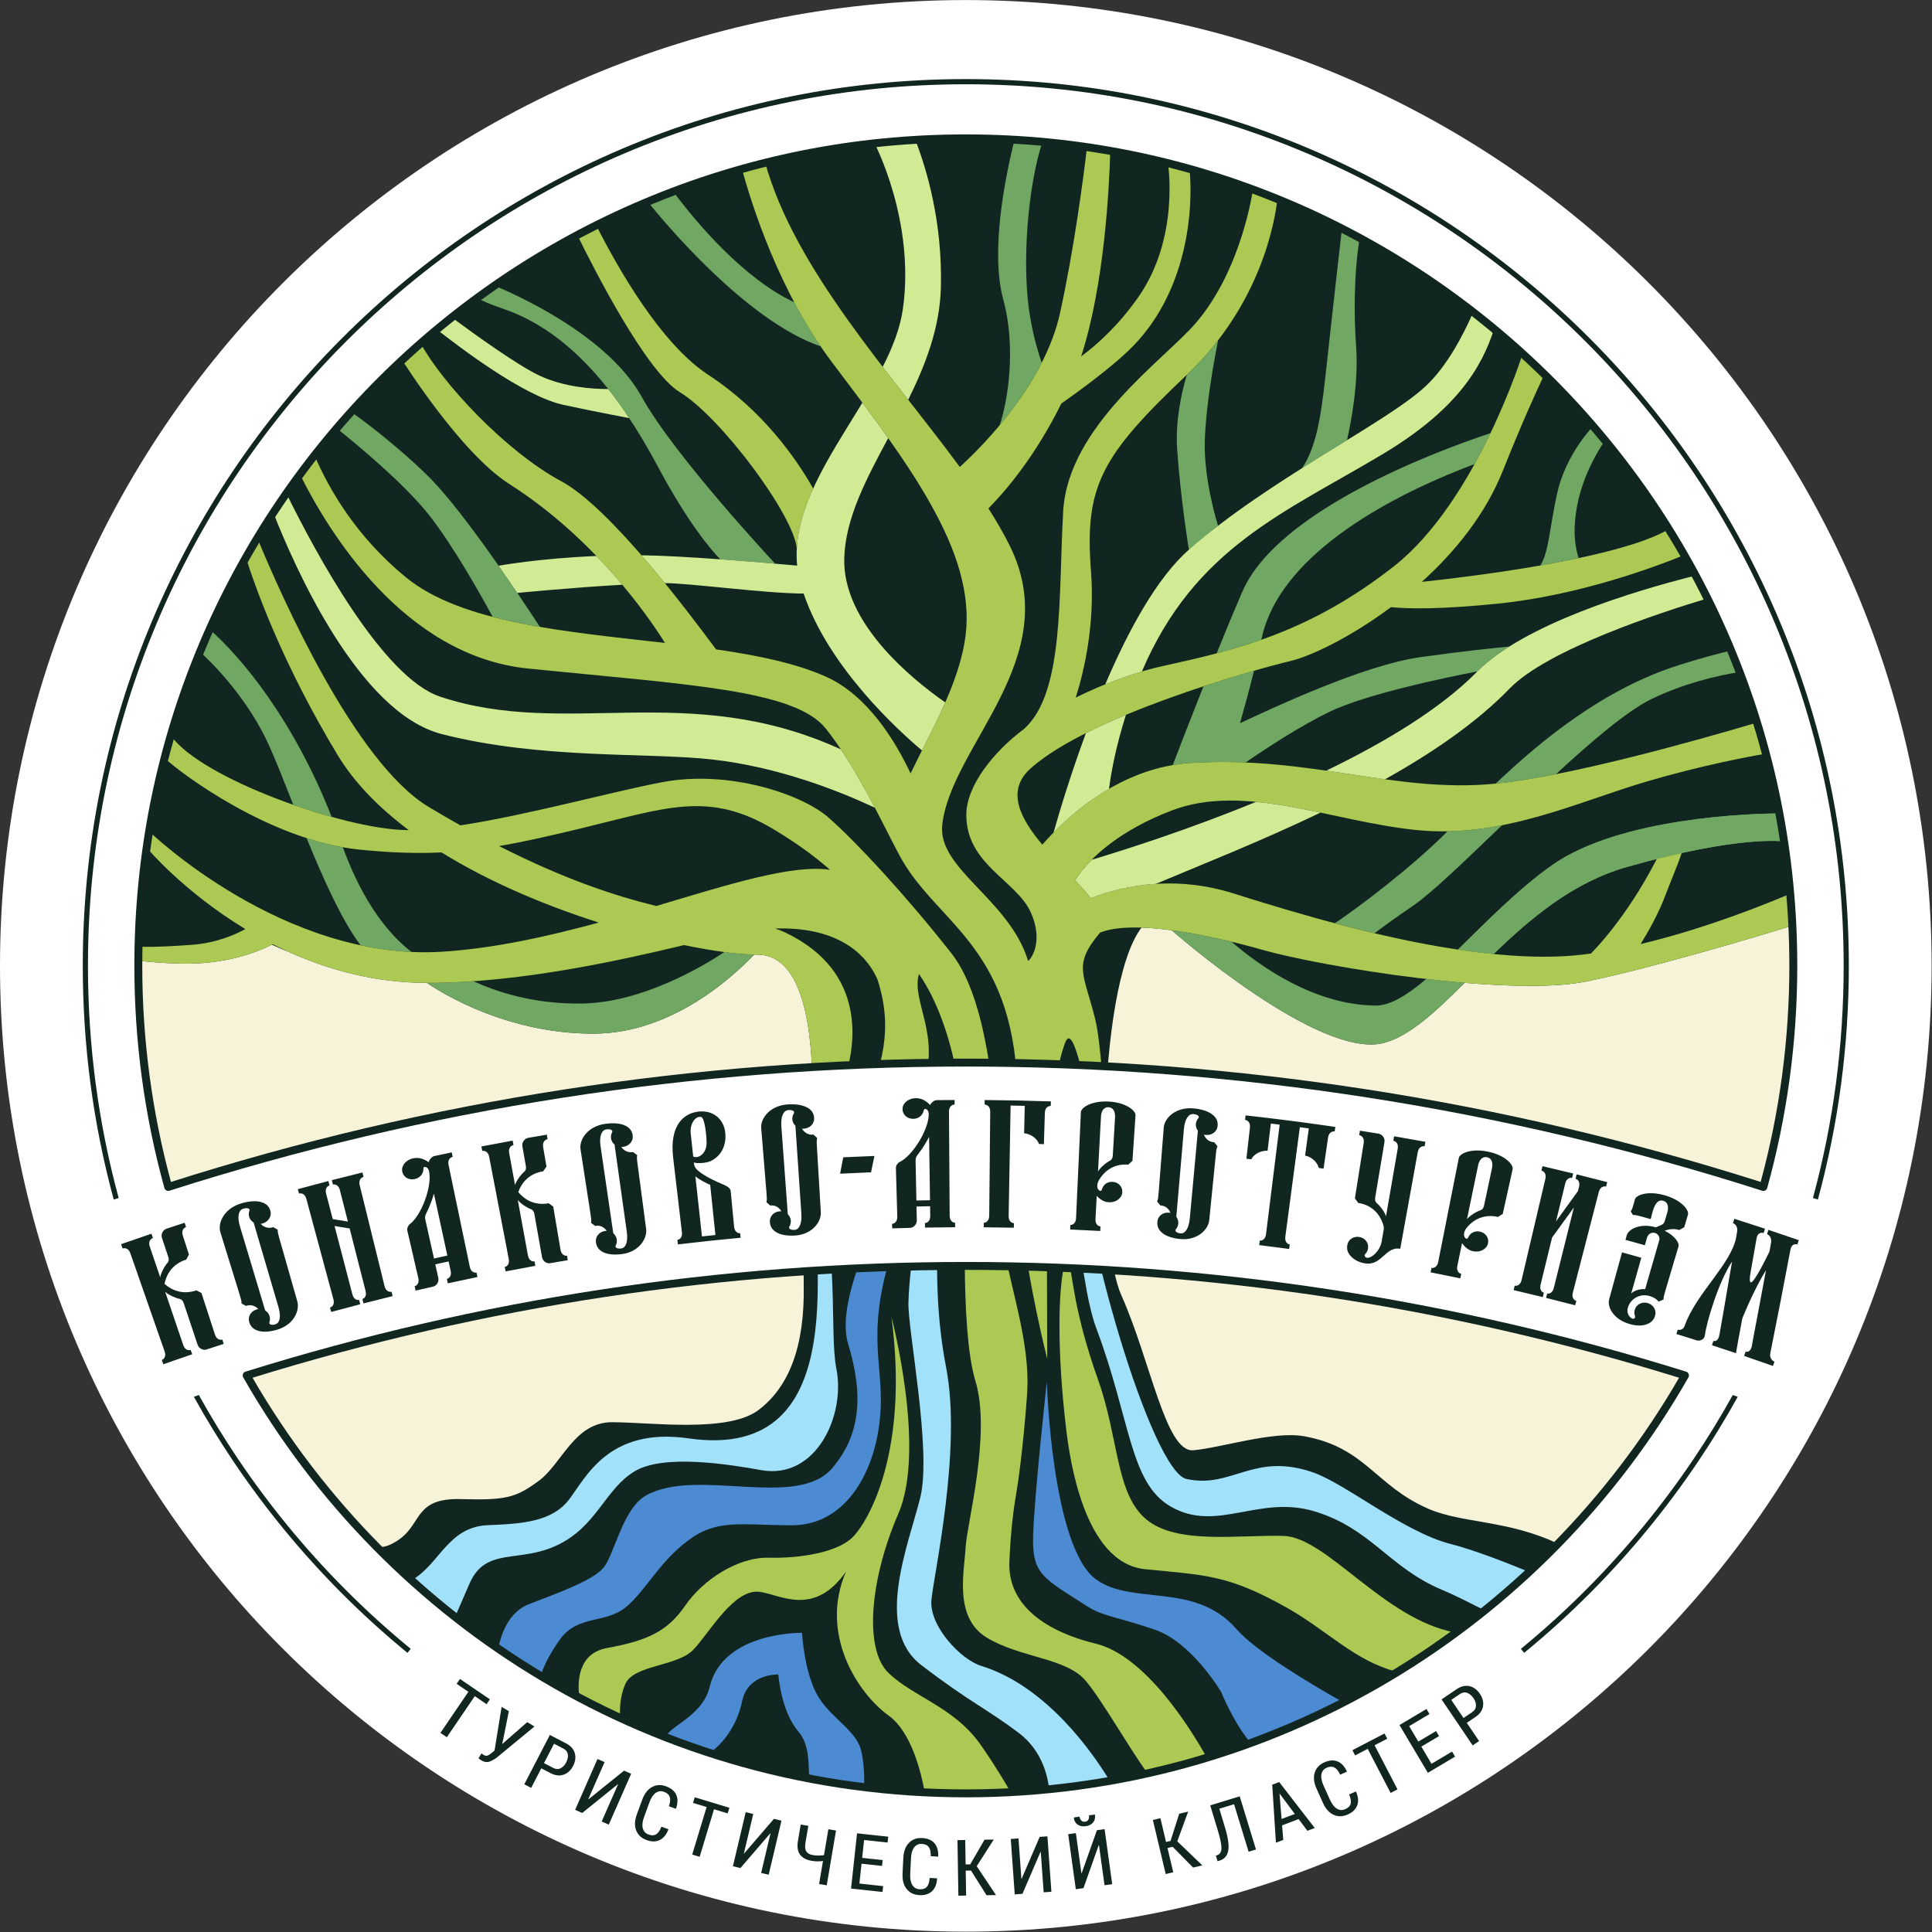 <?xml version="1.0" encoding="UTF-8"?> <svg xmlns="http://www.w3.org/2000/svg" viewBox="0 0 182 182" fill="none"><rect x="0" y="0" width="182" height="182" fill="#333333" stroke="none"/><g clip-path="url(#clip0_219_202)"><path d="M13.028 90.987C13.028 134.04 47.929 168.94 90.981 168.94C134.034 168.94 168.935 134.04 168.935 90.987C168.935 47.934 134.034 13.034 90.981 13.034C47.929 13.034 13.028 47.934 13.028 90.987Z" fill="#F7F3D8"></path><path d="M134.593 142.147C129.553 139.978 128.661 136.348 122.858 135.3C119.955 134.777 115.02 136.391 112.413 136.62C109.806 136.851 108.382 128.15 105.627 122.004C105.109 120.846 104.707 118.799 104.439 116.249C104.439 116.245 104.365 110.794 104.093 105.406C104.297 97.888 105.366 90.201 107.534 87.385C108.433 87.414 109.393 87.502 110.378 87.631L110.377 87.632C110.377 87.632 124.267 99.881 130.376 98.243C132.821 97.586 135.249 95.294 137.97 92.584C142.463 92.961 146.69 93.018 149.464 92.455C155.5 91.228 165.458 88.241 168.847 87.206C167.034 48.562 137.085 17.278 99.023 13.377C98.927 13.367 98.829 13.358 98.733 13.348C98.251 13.301 97.767 13.258 97.283 13.219C97.091 13.204 96.898 13.189 96.705 13.175C96.406 13.153 96.106 13.133 95.806 13.115C95.471 13.094 95.134 13.076 94.797 13.059C94.596 13.05 94.395 13.041 94.193 13.033C93.764 13.016 93.335 13.001 92.904 12.991C92.77 12.988 92.635 12.986 92.501 12.983C92.029 12.974 91.558 12.968 91.085 12.968C91.058 12.968 91.032 12.967 91.006 12.967C90.611 12.967 90.216 12.97 89.823 12.976L89.742 12.978C89.36 12.984 88.978 12.993 88.597 13.004C88.586 13.005 88.576 13.005 88.564 13.006C82.894 13.181 77.376 13.964 72.073 15.289C72.07 15.289 72.069 15.289 72.068 15.29C71.709 15.379 71.352 15.471 70.995 15.566L70.963 15.574C59.187 18.701 48.505 24.517 39.615 32.323H39.615C39.609 32.327 39.605 32.332 39.599 32.337C39.049 32.82 38.506 33.31 37.97 33.809C37.938 33.839 37.905 33.868 37.873 33.898C37.873 33.898 37.873 33.899 37.873 33.899L37.873 33.9C34.895 36.676 32.136 39.684 29.623 42.893L29.622 42.891C29.569 42.959 29.517 43.028 29.464 43.096C29.332 43.265 29.201 43.435 29.071 43.605C28.996 43.704 28.921 43.801 28.847 43.9C28.677 44.123 28.508 44.349 28.341 44.575C28.313 44.613 28.285 44.65 28.257 44.687C28.257 44.687 28.257 44.687 28.258 44.687C26.827 46.627 25.487 48.631 24.242 50.694C24.241 50.694 24.241 50.693 24.241 50.693C24.206 50.75 24.173 50.808 24.138 50.865C24.033 51.041 23.929 51.216 23.825 51.392C23.761 51.501 23.697 51.61 23.633 51.719C23.51 51.931 23.388 52.143 23.266 52.356C23.232 52.417 23.196 52.477 23.162 52.538C23.162 52.538 23.162 52.539 23.162 52.539C20.191 57.78 17.81 63.399 16.109 69.306C16.109 69.306 16.109 69.305 16.108 69.305C16.063 69.465 16.019 69.625 15.974 69.784C15.935 69.922 15.896 70.06 15.858 70.199C15.79 70.445 15.724 70.692 15.658 70.94C15.641 71.003 15.624 71.066 15.608 71.129C15.582 71.229 15.554 71.329 15.528 71.43C15.529 71.43 15.53 71.431 15.531 71.431C14.943 73.714 14.46 76.022 14.083 78.349C14.083 78.349 14.081 78.347 14.081 78.347C14.08 78.358 14.078 78.369 14.076 78.38L14.058 78.503C13.993 78.906 13.931 79.311 13.873 79.716L13.851 79.861C13.85 79.87 13.848 79.879 13.847 79.888C13.847 79.888 13.848 79.89 13.849 79.89C13.418 82.93 13.163 86.026 13.094 89.168H13.092C13.091 89.217 13.091 89.267 13.09 89.316C13.082 89.697 13.077 90.079 13.074 90.461H13.075C13.075 90.473 13.074 90.485 13.074 90.497C13.719 90.581 15.092 90.731 17.028 90.778C21.262 90.88 24.238 89.689 25.607 88.992C26.074 89.208 26.627 89.449 27.273 89.708C30.992 91.376 35.361 92.585 40.225 92.591C40.225 92.591 46.922 97.447 56.044 97.371C63.272 97.309 68.976 92.094 71.035 89.931C71.141 89.933 71.243 89.934 71.343 89.934C78.355 89.934 76.247 108.358 76.209 109.985C75.915 114.084 75.66 118.324 75.712 120.982C75.827 126.846 74.332 130.641 71.457 132.826C68.583 135.011 61.223 133.976 57.658 133.976C54.094 133.976 52.944 137.886 50.759 139.495C48.574 141.105 47.654 141.335 43.4 141.22C39.145 141.105 39.72 143.405 37.765 144.9C36.838 145.608 36.119 145.774 35.618 145.753C41.16 151.353 47.546 156.117 54.569 159.84C54.569 159.84 54.569 159.84 54.569 159.841C54.654 159.886 54.74 159.929 54.826 159.975C55.027 160.081 55.228 160.186 55.431 160.29C55.537 160.345 55.644 160.398 55.751 160.453C55.955 160.556 56.16 160.66 56.365 160.762C56.461 160.81 56.557 160.857 56.654 160.904C56.876 161.014 57.099 161.123 57.323 161.23C57.404 161.268 57.484 161.307 57.565 161.345C57.809 161.462 58.054 161.577 58.3 161.691C58.34 161.709 58.38 161.728 58.42 161.747C58.42 161.747 58.42 161.746 58.42 161.746C67.218 165.804 76.9 168.27 87.099 168.776C87.134 168.778 87.168 168.779 87.203 168.781C87.492 168.795 87.781 168.808 88.071 168.819C88.102 168.82 88.133 168.821 88.164 168.821C88.459 168.832 88.754 168.842 89.049 168.849C89.129 168.851 89.21 168.852 89.291 168.854C89.537 168.859 89.784 168.864 90.031 168.868C90.355 168.872 90.679 168.874 91.004 168.874C91.228 168.874 91.451 168.871 91.675 168.869C91.783 168.869 91.892 168.869 92 168.868C92.438 168.862 92.875 168.851 93.311 168.839C93.794 168.825 94.276 168.806 94.757 168.783C94.958 168.773 95.159 168.763 95.359 168.752C95.74 168.731 96.12 168.706 96.499 168.68C96.805 168.659 97.111 168.636 97.416 168.611C97.708 168.587 97.999 168.561 98.29 168.535C98.696 168.497 99.102 168.456 99.507 168.411C99.706 168.39 99.906 168.368 100.105 168.345C100.641 168.282 101.176 168.214 101.71 168.141C101.782 168.131 101.856 168.121 101.928 168.111C119.384 165.658 134.985 157.423 146.731 145.406C142.085 143.195 137.766 143.512 134.593 142.147Z" fill="#112620"></path><path d="M92.419 156.926C90.514 156.339 87.513 153.17 87.743 150.716C87.973 148.263 90.628 136.511 89.123 128.792C86.983 117.814 89.691 107.148 88.771 105.999C88.771 105.999 85.832 115.132 85.577 122.669C85.491 125.208 87.791 136.63 86.694 141.067C85.596 145.503 82.291 153.399 86.78 156.85C91.27 160.299 93.109 161.065 96.022 163.289C98.189 164.942 98.701 167.358 98.822 168.488C100.739 168.297 102.636 168.037 104.51 167.71C103.008 165.229 98.636 158.843 92.419 156.926ZM42.896 152.246C43.092 151.796 43.475 150.916 44.224 149.192C45.757 145.666 48.852 147.305 52.532 145.542C56.212 143.779 56.994 140.305 59.754 138.619C62.514 136.932 68.746 137.959 71.697 138.489C76.894 139.422 79.666 133.312 78.789 128.943C78.125 125.633 79.082 117.629 76.931 111.524C76.142 116.85 81.008 137.821 64.874 135.5C57.283 134.407 55.186 139.227 53.577 141.297C51.967 143.366 49.128 143.55 45.987 143.673C42.214 143.821 41.453 147.284 38.84 148.828C40.153 150.012 41.505 151.153 42.896 152.246Z" fill="#A1E1F9"></path><path d="M80.964 164.425C80.156 162.628 77.959 161.59 76.868 159.45C75.728 157.214 75.553 153.816 75.553 153.816C75.553 153.816 68.122 153.685 66.862 158.88C66.214 161.547 63.453 162.405 62.701 163.567C64.097 164.112 65.514 164.619 66.948 165.084C68.1 164.206 69.416 162.628 69.906 160.27C70.46 157.613 73.321 157.745 73.321 157.745C73.321 157.745 73.57 161.18 75.18 163.078C76.275 164.368 76.147 166.002 76.224 167.47C77.927 167.798 79.65 168.069 81.391 168.283C81.46 167.416 81.352 165.287 80.964 164.425ZM116.491 153.476C112.589 148.975 106.676 151.274 103.252 148.784C99.07 145.743 98.613 130.162 98.613 130.162C98.613 130.162 97.44 140.859 97.325 144.595C97.209 148.33 98.213 148.612 102.438 151.329C103.871 152.251 105.27 152.323 108.772 153.513C112.274 154.703 115.034 159.379 115.034 159.379C115.034 159.379 116.243 162.381 117.801 164.154C120.794 163.059 123.701 161.786 126.51 160.347C123.526 158.668 118.302 155.565 116.491 153.476ZM79.893 126.578C81.427 131.638 80.972 135.249 78.422 138.276C75.066 142.259 65.6 138.161 60.819 140.899C58.673 142.129 57.869 146.433 56.873 147.659C55.876 148.886 52.58 150.048 49.821 151.121C47.885 151.874 47.191 154.013 46.948 155.224C48.255 156.121 49.591 156.98 50.954 157.798C51.155 157.173 51.633 156.01 52.732 154.461C54.419 152.084 57.067 152.988 58.983 151.378C60.9 149.768 62.047 147.196 64.806 145.127C67.566 143.057 69.751 143.673 74.581 143.686C79.411 143.699 82.248 139.15 82.861 133.937C83.474 128.724 81.362 126.118 84.089 117.683C86.122 111.397 86.775 105.682 86.775 105.682C85.002 110.661 78.36 121.519 79.893 126.578Z" fill="#4C8BD1"></path><path d="M141.494 77.741C139.827 78.067 138.119 78.278 136.363 78.309V78.31C132.961 81.717 128.091 85.4 125.745 86.973C126.978 87.301 128.226 87.617 129.482 87.914C130.314 87.285 131.497 86.427 133.141 85.306C134.849 84.142 137.992 81.103 141.494 77.741ZM146.576 72.928C150.014 69.755 153.316 66.952 155.548 65.866C158.597 64.383 161.712 63.652 163.941 63.292C163.683 62.612 163.416 61.938 163.139 61.267C161.878 61.562 160.283 61.991 158.285 62.614C151.197 64.826 145.308 69.626 140.892 73.821C142.555 73.656 144.5 73.338 146.576 72.928ZM168.114 79.273C167.98 78.385 167.832 77.502 167.669 76.624C165.164 76.64 152.634 76.955 146.168 81.53C143.004 83.77 140.024 86.84 137.341 89.455L140.703 89.874C144.164 86.519 148.168 83.127 153.221 81.684C163.946 78.619 168.108 79.272 168.114 79.273ZM77.308 32.629C77.31 32.629 77.311 32.63 77.311 32.63C76.39 31.273 75.561 29.872 74.82 28.476C70.061 26.251 65.594 20.98 63.392 18.007C62.585 18.313 61.784 18.633 60.989 18.965C62.429 20.761 70.247 30.206 77.308 32.629ZM110.89 42.28C111.197 46.88 111.996 51.786 111.996 51.786L114.746 49.532C114.746 49.532 113.379 45.27 113.496 41.514C113.597 38.312 114.287 34.383 114.752 32.045C113.902 33.147 112.924 34.247 111.798 35.316C111.277 37.093 110.718 39.691 110.89 42.28ZM126.892 41.467C127.33 39.524 127.981 35.956 127.755 32.697C127.433 28.056 127.736 24.432 128.102 22.332C127.547 22.032 126.988 21.738 126.425 21.45C126.145 23.898 125.369 30.71 124.996 34.193C124.536 38.486 124.156 41.895 122.659 44.1C124.121 43.176 125.55 42.297 126.892 41.467ZM117.042 55.715C116.293 57.438 115.448 59.478 114.611 61.548C116.011 61.18 117.411 60.764 118.823 60.268C118.843 60.181 118.862 60.095 118.882 60.008C120.504 52.738 129.742 47.159 138.905 43.72C139.453 42.728 139.954 41.746 140.406 40.804C135.784 42.337 120.421 47.94 117.042 55.715ZM111.15 71.974C111.256 71.96 111.363 71.947 111.47 71.936C111.536 71.928 111.603 71.921 111.67 71.914C111.848 71.898 112.027 71.882 112.208 71.871C113.996 71.761 115.7 71.76 117.339 71.829C119.352 70.442 122.457 68.41 125.187 67.08C128.607 65.414 135.906 63.881 139.178 63.248C140 62.421 141.022 61.641 142.18 60.909C140.472 61.068 137.631 61.369 133.811 61.906C128.456 62.657 120.03 66.633 116.813 68.125C117.222 66.692 117.676 65.022 118.132 63.188C117.961 63.237 117.787 63.288 117.61 63.339C117.601 63.342 117.591 63.344 117.582 63.347C117.409 63.398 117.232 63.45 117.053 63.503C117.05 63.504 117.046 63.505 117.043 63.505C116.858 63.561 116.669 63.617 116.477 63.675C116.473 63.676 116.47 63.677 116.466 63.678C115.499 63.97 114.457 64.296 113.371 64.653C113.37 64.653 113.369 64.654 113.369 64.654C112.153 67.718 111.071 70.521 110.475 72.075C110.618 72.05 110.761 72.027 110.906 72.006C110.987 71.995 111.069 71.984 111.15 71.974ZM148.718 52.575C148.482 51.863 148.289 50.877 148.34 49.611C148.482 46.105 150.059 43.157 151.243 41.414C150.875 40.968 150.503 40.526 150.126 40.089C149.213 41.079 147.339 43.424 146.654 46.621C145.936 49.971 145.918 51.92 145.108 53.27C146.314 53.059 147.532 52.827 148.718 52.575Z" fill="#70A762"></path><path d="M168.113 79.273C167.98 78.385 167.831 77.502 167.669 76.624C165.163 76.64 152.634 76.955 146.168 81.53C143.003 83.77 140.024 86.84 137.34 89.455L140.702 89.874C144.163 86.519 148.168 83.127 153.22 81.684C163.946 78.619 168.107 79.272 168.113 79.273ZM94.177 40.051C94.177 40.052 94.176 40.053 94.176 40.053C95.562 38.394 97.007 36.388 98.135 34.167C97.807 33.241 97.384 31.827 97.052 29.938C96.204 25.112 96.81 17.528 98.22 13.296C97.346 13.215 96.467 13.151 95.585 13.1C94.697 16.647 93.27 23.668 94.515 28.237C95.733 32.703 94.96 37.705 94.177 40.051ZM61.98 43.967C64.787 49.23 66.968 51.775 67.846 52.688C69.68 52.82 71.492 52.968 73.025 53.099C73.023 53.097 63.517 42.94 60.447 37.374C56.907 30.956 46.56 26.907 46.539 26.899C45.997 27.276 45.46 27.661 44.928 28.052C45.389 28.328 46.172 28.671 47.415 29.094C53.701 31.241 58.3 37.067 61.98 43.967ZM40.362 48.451C42.621 51.296 45.183 55.843 46.412 58.111C47.828 58.479 49.319 58.788 50.859 59.054C48.776 55.86 43.798 48.411 40.592 45.116C38.884 43.361 35.528 40.506 33.06 38.799C32.603 39.307 32.153 39.82 31.709 40.339C33.812 42.023 38.08 45.577 40.362 48.451ZM33.964 89.046C35.519 89.379 37.125 89.602 38.768 89.677C36.893 88.238 34.324 85.382 32.297 79.817C31.148 79.612 30.004 79.313 28.884 78.951C30.451 82.789 32.204 86.706 33.964 89.046ZM25.355 70.246C26.009 71.694 26.779 73.662 27.63 75.815C28.84 76.24 30.06 76.624 31.244 76.952C27.59 67.647 22.631 61.827 19.754 59.297C19.444 59.996 19.142 60.7 18.852 61.409C20.248 62.702 23.409 65.928 25.355 70.246ZM134.353 92.222C132.572 93.734 130.972 94.736 129.596 94.726C123.878 94.681 118.784 91.104 116.012 88.711C114.225 88.28 112.259 87.88 110.378 87.631L110.377 87.632C110.377 87.632 124.267 99.881 130.376 98.243C132.821 97.586 135.249 95.294 137.97 92.584C136.775 92.484 135.562 92.361 134.353 92.222ZM140.655 89.868L137.361 89.457C138.47 89.623 139.57 89.761 140.655 89.868ZM71.035 89.931C70.272 89.913 69.329 89.832 68.244 89.687C66.14 91.074 60.513 94.412 54.929 94.534C50.165 94.637 46.487 93.307 44.601 92.433C43.135 92.535 41.669 92.593 40.225 92.591H40.224C40.224 92.591 46.922 97.447 56.044 97.371C63.272 97.309 68.977 92.094 71.035 89.931Z" fill="#70A762"></path><path d="M64.05 36.952C67.846 39.252 74.731 48.429 75.061 51.66C75.061 51.661 75.061 51.662 75.061 51.663C75.166 49.772 75.756 47.892 76.604 46.024C74.992 43.167 71.854 38.666 66.695 35.292C62.277 32.402 58.246 25.346 56.145 21.188C55.548 21.488 54.957 21.794 54.369 22.107C55.864 25.167 60.855 35.015 64.05 36.952ZM83.681 157.575C81.358 155.301 81.98 148.695 84.624 142.6C87.269 136.506 83.98 124.074 83.98 124.074C85.647 136.785 81.795 143.303 80.355 144.775C78.915 146.248 75.348 146.816 72.435 146.74C69.522 146.663 66.225 148.809 64.539 151.263C62.852 153.715 60.936 154.559 57.18 155.249C54.427 155.755 54.392 158.44 54.569 159.841C55.833 160.51 57.117 161.146 58.42 161.747C58.37 160.946 58.417 159.781 58.898 158.657C59.685 156.815 63.787 157.012 65.32 155.403C66.853 153.793 69.154 149.603 71.592 149.959C73.57 150.248 76.691 152.324 79.69 148.059C77.145 153.958 80.837 159.543 83.71 161.611C85.847 163.15 86.768 166.937 87.1 168.776C88.4 168.84 89.709 168.874 91.025 168.874C92.415 168.874 93.796 168.837 95.169 168.765C94.749 168.026 93.757 166.334 92.385 164.371C89.885 160.794 86.004 159.849 83.681 157.575Z" fill="#ABC953"></path><path d="M61.832 85.344C57.961 84.414 53.13 82.809 47.016 79.701C49.355 79.305 51.8 78.74 54.702 78.043C62.675 76.126 66.738 74.439 72.871 78.119C75.181 79.505 76.832 80.742 78.187 81.937C74.637 81.408 68.714 83.293 61.832 85.344ZM103.191 154.827C100.308 154.136 94.855 152.152 95.088 147.072C95.223 144.143 95.451 142.32 95.767 140.474C96.24 137.721 96.71 132.378 96.779 130.887C96.983 126.484 95.266 121.455 94.766 118.4C93.83 112.686 94.554 96.072 89.614 89.789C85.309 84.314 80.69 79.345 78.084 77.046C75.478 74.746 68.578 72.522 62.445 73.672C57.732 74.556 49.672 76.796 43.373 77.752C42.403 77.208 41.406 76.629 40.376 76.011C33.416 71.826 26.462 56.077 24.241 50.693C23.873 51.302 23.513 51.918 23.162 52.538C24.418 56.44 26.993 63.142 31.79 71.105C33.386 73.753 35.729 76.115 38.5 78.195C38.433 78.195 38.363 78.197 38.297 78.196C32.392 78.123 18.93 73.335 16.108 69.305C15.906 70.01 15.711 70.718 15.528 71.43C16.985 72.829 25.494 79.192 33.85 80.035C36.803 80.333 39.277 80.41 41.594 80.302C46.169 83.136 51.465 85.332 56.398 86.907C51.591 88.219 46.524 89.352 41.603 89.656C26.736 90.576 14.09 78.356 14.081 78.347C14.08 78.358 14.078 78.369 14.076 78.38L13.851 79.861C13.85 79.87 13.848 79.879 13.847 79.888C13.85 79.891 17.268 83.983 23.114 87.522C22.013 88.121 20.273 88.842 18.073 89.005C14.197 89.29 13.111 89.171 13.092 89.168C13.082 89.61 13.077 90.053 13.074 90.497C13.719 90.581 15.092 90.731 17.028 90.778C21.343 90.882 24.356 89.642 25.688 88.951C29.727 90.999 34.651 92.584 40.225 92.591C48.919 92.603 58.347 90.486 64.441 89.031C67.362 89.635 69.79 89.934 71.343 89.934C78.356 89.934 76.246 108.371 76.209 109.987C76.209 109.987 78.865 103.98 79.679 101.279C80.492 98.578 81.79 91.603 74.017 87.865C73.706 87.714 73.378 87.585 73.033 87.47C78.62 87.29 81.505 89.622 82.669 92.284C85.745 101.92 77.77 105.559 79.206 119.17C79.206 119.17 80.4 115.713 82.194 112.054C83.733 108.912 85.803 105.805 86.926 102.516C88.668 97.413 85.81 94.297 86.571 91.751C90.202 97.054 90.902 105.384 91.017 109.426C91.042 110.876 91.025 111.745 91.025 111.779V111.783C91.025 111.783 90.363 125.074 91.883 130.076C93.402 135.078 91.078 143.53 90.963 145.772C90.848 148.014 89.813 152.384 92.975 154.281C96.137 156.179 100.404 156.171 102.243 158.298C103.712 159.996 106.382 164.691 108.069 167.004C109.962 166.582 111.828 166.09 113.665 165.534C112.097 162.737 107.865 155.95 103.191 154.827Z" fill="#ABC953"></path><path d="M168.689 84.174C166.946 84.923 160.899 87.426 154.549 88.935C155.189 87.908 156.258 86.062 156.944 84.184C157.26 83.322 157.983 81.66 158.42 80.359C157.686 80.52 156.908 80.703 156.079 80.913C155.38 82.266 154.281 84.221 152.863 86.197C151.618 87.93 150.594 89.09 149.868 89.826C148.768 89.977 147.689 90.075 146.653 90.106C144.752 90.165 142.754 90.075 140.703 89.874C140.703 89.874 140.703 89.874 140.702 89.874L140.654 89.868C139.57 89.761 138.47 89.623 137.362 89.457L137.34 89.455V89.454C130.113 88.373 122.51 86.162 116.231 84.175C110.488 82.358 105.59 83.512 102.763 84.607C102.337 84.072 101.825 83.506 101.274 82.918C102.731 80.65 105.668 78.157 110.367 76.356C117.266 73.711 125.431 77.391 133.48 78.196C141.53 79.001 148.544 75.55 155.213 73.596C160.227 72.126 164.561 71.305 166.405 70.988C166.145 70.001 165.866 69.023 165.569 68.053C159.778 69.772 147.802 73.147 140.839 73.826C131.411 74.746 123.476 71.181 112.207 71.871C105.561 72.278 100.619 76.797 98.188 79.569C96.084 77.061 94.736 74.475 97.105 72.37C102.624 67.463 117.803 63.17 121.636 62.25C123.48 61.807 127.204 60.053 131.034 57.196C132.665 57.358 135.695 57.415 141.113 56.864C148.752 56.089 155.927 53.408 158.729 52.259C158.258 51.434 157.771 50.62 157.271 49.814H157.27C152.398 52.758 137.163 54.476 133.938 54.812C137.048 52.002 139.924 48.479 141.569 44.354C143.35 39.888 144.724 36.867 145.525 35.186C144.85 34.525 144.162 33.877 143.463 33.24C143.461 33.246 139.113 47.226 131.296 53.358C123.476 59.49 116.73 61.177 109.677 62.71C107.163 63.257 104.17 64.305 101.335 65.715C102.14 63.178 103.16 58.818 102.773 53.79C102.159 45.818 103.712 42.97 111.763 35.349C118.784 28.705 120.108 20.847 120.346 18.67C119.583 18.36 118.815 18.063 118.041 17.777C118.041 17.778 117.022 25.415 112.576 30.512C109.569 33.96 100.617 40.172 100.157 48.144C99.697 56.117 100.269 65.285 96.466 68.667C96.465 68.667 96.464 68.668 96.462 68.67C93.591 70.818 91.06 74.005 91.031 76.707C90.981 81.441 95.775 82.942 97.115 85.978C98.441 88.98 96.88 90.623 96.841 90.495C95.078 84.725 88.291 81.844 88.763 77.688C89.613 70.204 100.352 62.022 95.139 51.443C94.571 50.289 93.886 49.107 93.113 47.896C94.796 46.185 97.535 42.95 99.982 38.016C101.808 36.73 104.457 34.781 106.258 33.077C111.931 27.711 112.439 19.597 112.051 15.837C111.375 15.648 110.695 15.468 110.012 15.297C110.017 15.332 111.186 22.363 107.21 28.021C105.376 30.63 103.422 32.41 101.846 33.574C104.025 26.907 104.493 17.767 104.594 14.145C103.869 14.017 103.14 13.901 102.408 13.794C102.034 16.955 101.188 23.394 99.869 29.44C98.411 36.124 92.715 41.889 90.415 43.992C84.03 35.288 74.86 25.419 72.072 15.289C71.338 15.472 70.608 15.665 69.882 15.869C70.787 19.211 73.391 27.523 78.399 34.154C85.62 43.715 91.892 51.94 90.972 59.759C90.434 64.329 87.638 68.958 85.781 72.858C84.332 69.778 81.716 65.496 77.805 63.745C74.987 62.483 71.38 61.736 67.456 61.173C64.818 57.623 57.466 47.804 52.884 45.341C47.623 42.514 41.669 36.099 39.614 32.323C39.026 32.84 38.445 33.364 37.872 33.898C37.872 33.898 37.872 33.899 37.872 33.899C37.872 33.899 43.352 42.644 47.951 45.577C55.974 50.693 60.971 57.907 62.645 60.566C53.423 59.508 43.527 58.706 38.248 54.392C33.585 50.58 30.999 46.111 29.622 42.891C29.158 43.483 28.703 44.082 28.257 44.687C30.892 49.992 38.019 61.794 49.748 62.978C64.926 64.512 74.892 64.972 77.805 68.651C80.719 72.331 83.018 77.353 84.697 80.516C88.107 86.943 95.349 88.903 95.835 102.351C95.847 102.698 95.863 103.001 95.88 103.269C95.808 106.232 95.841 110.172 96.22 114.533C96.746 120.576 98.652 128.012 98.652 128.012C98.652 128.012 98.586 114.055 98.662 109C98.746 103.463 100.019 98.896 100.398 98.092C101.755 95.222 104.439 116.249 104.439 116.249C104.439 116.249 104.224 100.272 103.163 95.979C102.103 91.686 101.028 90.921 103.633 87.854C103.635 87.852 103.636 87.85 103.638 87.848C106.925 86.551 114.408 88.188 118.876 89.465C124.51 91.075 142.105 93.95 149.464 92.455C155.524 91.224 165.539 88.217 168.889 87.192C168.841 86.181 168.775 85.175 168.689 84.174Z" fill="#ABC953"></path><path d="M57.295 36.648C55.803 36.649 53.122 36.472 50.788 35.369C48.784 34.422 44.859 31.607 42.531 29.885C42.059 30.261 41.592 30.642 41.129 31.027C43.181 32.608 49.246 37.31 53.088 38.141C56.323 38.84 59.269 39.385 59.269 39.385H59.269C58.638 38.431 57.981 37.516 57.295 36.648ZM118.32 75.538C112.053 78.11 106.171 79.994 102.847 80.991C102.206 81.638 101.68 82.287 101.275 82.918C101.825 83.506 102.338 84.072 102.763 84.607C104.274 84.022 106.376 83.421 108.882 83.264C113.168 81.463 118.778 79.245 124.394 76.551C122.334 76.119 120.302 75.729 118.32 75.538ZM124.938 72.597C126.825 72.868 128.659 73.164 130.477 73.412C134.953 70.907 139.108 68.069 142.207 64.866C145.748 61.208 156.259 57.748 160.912 56.349C160.554 55.624 160.182 54.908 159.802 54.197C153.829 55.7 143.548 58.812 139.139 63.285C135.696 66.778 130.465 69.928 124.938 72.597ZM62.634 54.933C64.985 54.932 71.961 55.894 75.706 55.917C78.067 62.888 84.672 68.861 86.853 70.693C87.585 69.245 88.361 67.727 89.046 66.169C85.836 63.931 79.358 58.653 79.531 52.591C79.638 48.817 81.596 45.137 83.669 41.272C82.894 40.177 82.081 39.064 81.24 37.934C78.197 42.956 74.572 48.072 75.094 53.281C71.569 52.963 64.389 52.357 60.433 52.308C61.188 53.178 61.927 54.064 62.634 54.933ZM48.736 55.857C48.736 55.857 53.899 55.349 58.621 55.084C57.892 54.216 57.08 53.304 56.184 52.376C50.707 52.604 46.974 53.294 46.974 53.294L48.736 55.857ZM85.05 29.133C84.793 30.928 84.083 32.736 83.153 34.557C83.954 35.602 84.76 36.635 85.558 37.657C87.195 34.35 88.547 30.859 88.636 27.027C88.777 20.944 87.332 16.012 86.2 13.115C84.911 13.194 83.631 13.304 82.359 13.445C82.359 13.445 86.243 20.82 85.05 29.133ZM104.472 74.311C104.677 72.731 105.119 70.325 106.065 67.344C104.757 67.891 103.484 68.465 102.296 69.062C100.814 73.073 99.757 76.626 99.25 78.425C100.567 77.082 102.329 75.556 104.472 74.311ZM104.118 64.468C105.292 63.993 106.457 63.584 107.57 63.256C112.554 51.572 121.051 48.287 130.26 42.776C137.168 38.642 139.586 34.674 140.776 30.905C140.131 30.37 139.477 29.846 138.814 29.331C137.84 31.586 136.313 34.495 134.305 36.377C130.625 39.827 119.586 45.116 111.996 51.786C108.964 54.451 106.266 59.439 104.118 64.468ZM79.21 70.591C64.833 64.021 53.343 69.598 41.45 65.623C36.038 63.815 29.712 52.047 26.975 46.476C26.558 47.077 26.149 47.683 25.748 48.296C27.703 53.292 33.766 67.134 41.608 69.15C50.91 71.541 61.04 70.871 67.051 71.541C73.31 72.237 79.019 74.498 82.415 76.09C81.465 74.28 80.397 72.36 79.21 70.591Z" fill="#D1EB94"></path><path d="M120.892 144.686C116.638 144.571 110.842 145.532 107.967 143.117C105.093 140.702 105.397 135.468 103.446 129.987C101.151 123.54 101.063 120.253 100.576 118.122C99.617 120.297 99.529 127.048 100.436 134.626C100.765 137.371 102.111 147.245 107.86 147.821C113.61 148.395 115.703 148.345 121.222 151.45C124.998 153.573 127.685 156.512 131.578 157.481C133.467 156.326 135.303 155.094 137.081 153.787C130.334 152.528 124.99 144.796 120.892 144.686Z" fill="#ABC953"></path><path d="M136.629 145.44C132.284 144.332 126.768 139.783 123.727 138.717C118.096 136.743 116.058 140.271 111.762 139.322C108.543 138.612 101.73 115.911 101.403 105.411C100.4 105.45 101.569 120.597 103.256 125.075C106.515 133.728 106.396 139.671 110.272 141.915C114.642 144.444 118.573 140.774 123.863 142.384C129.153 143.994 130.838 147.66 135.83 149.762C137.442 150.441 138.73 151.154 139.825 151.679C141.261 150.523 142.653 149.318 144.002 148.066C141.81 147.163 138.8 145.993 136.629 145.44Z" fill="#A1E1F9"></path><path d="M90.982 168.94C61.967 168.94 36.656 153.086 23.234 129.569C67.344 115.814 114.62 115.814 158.73 129.57C145.308 153.086 119.998 168.94 90.982 168.94ZM90.982 13.034C134.035 13.034 168.935 47.934 168.935 90.987C168.935 98.201 167.951 105.184 166.117 111.815C117.254 96.192 64.71 96.192 15.847 111.814C14.013 105.184 13.029 98.201 13.029 90.987C13.029 47.934 47.93 13.034 90.982 13.034ZM90.982 0.005C40.734 0.005 0 40.739 0 90.987C0 141.234 40.734 181.969 90.982 181.969C141.23 181.969 181.965 141.234 181.965 90.987C181.965 40.739 141.23 0.005 90.982 0.005Z" fill="white"></path><path d="M163.234 131.414C162.093 133.467 160.864 135.474 159.554 137.421C156.596 141.818 153.198 145.953 149.456 149.712C147.493 151.683 145.427 153.558 143.274 155.324C143.375 155.451 143.477 155.578 143.579 155.705C145.746 153.927 147.827 152.04 149.802 150.056C153.566 146.276 156.984 142.116 159.959 137.693C161.292 135.713 162.541 133.672 163.7 131.581L163.234 131.414ZM11.18 112.857C9.258 105.775 8.286 98.456 8.286 90.987C8.286 79.775 10.473 68.898 14.785 58.66C16.857 53.739 19.423 48.993 22.409 44.553C25.368 40.156 28.765 36.02 32.508 32.262C36.25 28.503 40.367 25.091 44.746 22.121C49.167 19.121 53.893 16.545 58.793 14.464C68.989 10.133 79.818 7.938 90.982 7.938C102.146 7.938 112.975 10.133 123.17 14.464C128.07 16.545 132.797 19.121 137.217 22.121C141.596 25.091 145.714 28.503 149.456 32.262C153.198 36.02 156.596 40.156 159.554 44.553C162.541 48.993 165.106 53.739 167.179 58.66C171.491 68.898 173.678 79.775 173.678 90.987C173.678 98.456 172.706 105.775 170.783 112.857L171.25 112.999C173.187 105.872 174.166 98.504 174.166 90.987C174.166 79.709 171.966 68.769 167.629 58.47C165.544 53.52 162.964 48.746 159.959 44.28C156.984 39.857 153.566 35.697 149.802 31.918C146.038 28.137 141.896 24.705 137.492 21.717C133.044 18.7 128.29 16.108 123.361 14.014C113.106 9.658 102.211 7.45 90.982 7.45C79.752 7.45 68.858 9.658 58.602 14.014C53.673 16.108 48.919 18.7 44.472 21.717C40.068 24.705 35.926 28.137 32.161 31.918C28.397 35.697 24.98 39.857 22.004 44.28C19 48.746 16.42 53.52 14.335 58.47C9.997 68.769 7.798 79.709 7.798 90.987C7.798 98.504 8.777 105.872 10.713 112.999L11.18 112.857ZM38.384 155.705C36.217 153.927 34.137 152.04 32.161 150.056C28.397 146.276 24.98 142.116 22.004 137.693C20.672 135.713 19.423 133.672 18.264 131.581L18.729 131.414C19.871 133.467 21.1 135.474 22.409 137.421C25.368 141.818 28.765 145.953 32.508 149.712C34.47 151.683 36.537 153.558 38.69 155.324L38.384 155.705ZM137.866 161.84L138.685 161.286C138.913 161.131 139.031 160.935 139.04 160.695C139.048 160.456 138.971 160.214 138.806 159.971C138.639 159.724 138.442 159.559 138.216 159.475C137.99 159.391 137.762 159.427 137.532 159.583L136.713 160.137L137.866 161.84ZM138.176 162.298L139.337 164.013L138.732 164.422L135.799 160.088L137.222 159.125C137.627 158.85 138.026 158.756 138.419 158.84C138.812 158.925 139.141 159.164 139.407 159.556C139.673 159.95 139.773 160.345 139.704 160.74C139.636 161.136 139.4 161.47 138.994 161.744L138.176 162.298ZM135.562 163.547L133.893 164.538L134.853 166.155L136.788 165.005L137.071 165.481L134.509 167.004L131.835 162.504L134.379 160.992L134.662 161.468L132.745 162.607L133.61 164.062L135.28 163.071L135.562 163.547ZM130.683 163.791L129.49 164.411L131.65 168.564L131.002 168.9L128.843 164.748L127.656 165.365L127.401 164.874L130.427 163.299L130.683 163.791ZM127.722 168.765L127.74 168.78C127.953 169.258 127.992 169.684 127.858 170.058C127.724 170.432 127.427 170.722 126.968 170.929C126.501 171.139 126.056 171.15 125.635 170.961C125.213 170.772 124.876 170.395 124.622 169.832L124.027 168.507C123.773 167.944 123.713 167.441 123.847 167C123.981 166.559 124.278 166.234 124.74 166.027C125.208 165.816 125.624 165.782 125.991 165.925C126.357 166.068 126.654 166.383 126.882 166.873L126.881 166.896L126.252 167.179C126.088 166.833 125.903 166.606 125.698 166.5C125.493 166.394 125.249 166.405 124.967 166.531C124.693 166.654 124.531 166.86 124.48 167.149C124.429 167.438 124.495 167.787 124.679 168.196L125.28 169.533C125.468 169.949 125.688 170.233 125.942 170.385C126.195 170.537 126.462 170.55 126.741 170.424C127.016 170.3 127.182 170.129 127.238 169.911C127.293 169.692 127.244 169.405 127.089 169.05L127.722 168.765ZM120.729 171.354L121.976 170.882L120.554 168.975L120.534 168.983L120.729 171.354ZM122.336 171.364L120.777 171.955L120.889 173.327L120.196 173.59L119.847 168.125L120.506 167.875L123.853 172.203L123.161 172.466L122.336 171.364ZM116.784 169.22L118.317 174.225L117.623 174.438L116.252 169.963L114.864 170.388L115.397 172.153C115.687 173.108 115.79 173.832 115.707 174.325C115.623 174.817 115.346 175.136 114.874 175.28L114.699 175.334L114.536 174.805L114.653 174.769C114.92 174.682 115.057 174.466 115.065 174.119C115.072 173.772 114.952 173.189 114.704 172.37L114.007 170.072L116.784 169.22ZM110.467 173.974L109.981 174.089L110.523 176.374L109.814 176.542L108.604 171.45L109.314 171.281L109.845 173.519L110.269 173.419L111.083 170.861L111.93 170.66L110.902 173.457L113.262 175.723L112.395 175.929L110.467 173.974ZM103.134 170.936L103.144 170.956C103.192 171.236 103.137 171.474 102.98 171.672C102.822 171.87 102.589 171.991 102.28 172.034C101.969 172.077 101.711 172.024 101.506 171.875C101.299 171.727 101.184 171.512 101.157 171.23L101.161 171.208L101.699 171.134C101.72 171.291 101.774 171.414 101.861 171.504C101.947 171.593 102.067 171.628 102.221 171.607C102.369 171.586 102.472 171.521 102.53 171.411C102.589 171.302 102.607 171.168 102.586 171.011L103.134 170.936ZM103.334 172.411L104.057 172.311L104.772 177.496L104.05 177.595L103.528 173.814L103.505 173.81L102.066 177.869L101.343 177.969L100.627 172.784L101.35 172.685L101.872 176.463L101.894 176.467L103.334 172.411ZM97.942 173.04L98.67 172.988L99.044 178.209L98.316 178.261L98.043 174.453L98.021 174.448L96.318 178.404L95.591 178.456L95.217 173.236L95.945 173.184L96.218 176.988L96.239 176.993L97.942 173.04ZM91.473 176.212L90.974 176.22L91.012 178.567L90.282 178.579L90.197 173.346L90.927 173.334L90.965 175.635L91.399 175.627L92.746 173.304L93.616 173.29L92.01 175.801L93.826 178.522L92.935 178.536L91.473 176.212ZM88.268 176.943L88.278 176.965C88.249 177.487 88.09 177.883 87.8 178.156C87.511 178.428 87.115 178.552 86.612 178.527C86.1 178.501 85.7 178.308 85.41 177.948C85.121 177.588 84.992 177.1 85.023 176.482L85.095 175.031C85.126 174.414 85.302 173.939 85.622 173.607C85.942 173.275 86.355 173.122 86.86 173.148C87.371 173.173 87.759 173.333 88.02 173.626C88.281 173.92 88.401 174.337 88.382 174.875L88.37 174.897L87.681 174.862C87.692 174.478 87.632 174.193 87.497 174.006C87.362 173.817 87.14 173.716 86.832 173.701C86.533 173.685 86.295 173.795 86.117 174.029C85.939 174.263 85.84 174.604 85.817 175.052L85.745 176.516C85.722 176.971 85.789 177.324 85.945 177.575C86.102 177.826 86.333 177.959 86.639 177.974C86.941 177.989 87.167 177.912 87.316 177.743C87.464 177.574 87.55 177.296 87.575 176.908L88.268 176.943ZM83.089 175.774L81.159 175.566L80.957 177.435L83.195 177.677L83.135 178.227L80.172 177.907L80.734 172.704L83.675 173.021L83.615 173.571L81.4 173.333L81.218 175.016L83.148 175.224L83.089 175.774ZM78.755 172.441L77.88 177.601L77.161 177.478L77.528 175.31C77.359 175.334 77.186 175.346 77.008 175.345C76.831 175.345 76.653 175.329 76.473 175.298C75.963 175.212 75.594 175.017 75.367 174.715C75.14 174.414 75.074 173.98 75.17 173.413L75.43 171.877L76.147 171.998L75.886 173.536C75.819 173.934 75.84 174.222 75.95 174.404C76.061 174.586 76.265 174.702 76.566 174.753C76.729 174.78 76.903 174.794 77.088 174.796C77.275 174.797 77.452 174.785 77.621 174.761L78.035 172.318L78.755 172.441ZM72.906 171.341L73.617 171.51L72.412 176.603L71.701 176.435L72.58 172.719L72.561 172.708L69.752 175.974L69.043 175.805L70.248 170.712L70.959 170.88L70.079 174.592L70.099 174.604L72.906 171.341ZM68.551 170.827L67.264 170.437L65.908 174.917L65.209 174.705L66.566 170.226L65.286 169.838L65.447 169.308L68.712 170.297L68.551 170.827ZM62.958 172.316L62.96 172.34C62.778 172.83 62.508 173.162 62.151 173.336C61.794 173.51 61.379 173.51 60.907 173.338C60.425 173.161 60.099 172.858 59.93 172.429C59.761 171.999 59.782 171.494 59.995 170.913L60.495 169.549C60.707 168.969 61.016 168.567 61.42 168.345C61.824 168.124 62.264 168.1 62.739 168.274C63.22 168.45 63.542 168.717 63.704 169.076C63.867 169.434 63.858 169.867 63.68 170.376L63.662 170.393L63.014 170.155C63.139 169.792 63.166 169.501 63.093 169.281C63.02 169.063 62.838 168.899 62.548 168.793C62.267 168.69 62.007 168.724 61.768 168.895C61.529 169.066 61.333 169.362 61.178 169.784L60.675 171.16C60.517 171.588 60.477 171.945 60.552 172.231C60.627 172.517 60.809 172.712 61.097 172.817C61.38 172.922 61.618 172.915 61.81 172.798C62.003 172.681 62.168 172.441 62.306 172.077L62.958 172.316ZM58.788 166.8L59.456 167.094L57.349 171.885L56.681 171.592L58.218 168.097L58.201 168.082L54.848 170.786L54.18 170.492L56.286 165.701L56.955 165.994L55.419 169.486L55.437 169.501L58.788 166.8ZM51.245 166.091L52.123 166.546C52.368 166.673 52.597 166.683 52.812 166.576C53.027 166.469 53.202 166.286 53.337 166.025C53.474 165.761 53.525 165.509 53.491 165.27C53.456 165.031 53.316 164.848 53.069 164.72L52.191 164.266L51.245 166.091ZM50.991 166.583L50.038 168.421L49.39 168.085L51.798 163.438L53.324 164.229C53.758 164.454 54.032 164.759 54.145 165.145C54.258 165.53 54.206 165.934 53.988 166.354C53.769 166.777 53.469 167.052 53.09 167.181C52.709 167.31 52.303 167.262 51.868 167.037L50.991 166.583ZM47.396 163.886L47.309 164.269L47.328 164.281L49.664 162.231L50.349 162.64L46.81 165.559C46.532 165.763 46.281 165.899 46.059 165.964C45.837 166.03 45.592 165.982 45.325 165.823C45.282 165.796 45.234 165.763 45.181 165.724C45.128 165.683 45.093 165.655 45.076 165.636L45.356 165.175C45.369 165.191 45.4 165.215 45.45 165.248C45.501 165.281 45.541 165.306 45.572 165.325C45.704 165.404 45.828 165.419 45.946 165.373C46.063 165.326 46.2 165.234 46.356 165.099L46.587 164.91L47.254 160.789L47.936 161.197L47.396 163.886ZM45.837 160.539L44.726 159.782L42.093 163.653L41.49 163.243L44.122 159.372L43.017 158.62L43.328 158.162L46.149 160.081L45.837 160.539Z" fill="#112620"></path><path d="M130.514 157.753C124.656 161.229 118.367 163.915 111.822 165.736C105.07 167.615 98.058 168.567 90.983 168.567C83.907 168.567 76.895 167.615 70.144 165.736C63.598 163.915 57.309 161.229 51.451 157.753C40.008 150.962 30.452 141.298 23.79 129.787C45.569 123.044 68.174 119.626 90.983 119.626C113.791 119.626 136.396 123.044 158.175 129.787C151.513 141.298 141.957 150.962 130.514 157.753ZM158.841 129.214C136.853 122.356 114.022 118.88 90.983 118.88H90.982C67.943 118.88 45.11 122.356 23.124 129.214C23.016 129.247 22.929 129.328 22.887 129.433C22.867 129.484 22.859 129.54 22.863 129.596C22.867 129.651 22.883 129.706 22.911 129.754C29.646 141.555 39.383 151.458 51.071 158.394C56.985 161.904 63.335 164.616 69.943 166.454C76.76 168.351 83.839 169.313 90.983 169.313C98.126 169.313 105.205 168.351 112.021 166.454C118.63 164.616 124.98 161.904 130.895 158.394C142.582 151.458 152.319 141.555 159.054 129.755C159.111 129.656 159.119 129.538 159.077 129.433C159.036 129.328 158.949 129.247 158.841 129.214ZM165.86 111.341C141.62 103.633 116.43 99.724 90.983 99.724H90.982C65.536 99.724 40.343 103.633 16.105 111.341C14.311 104.728 13.402 97.882 13.402 90.987C13.402 80.513 15.453 70.353 19.499 60.789C21.443 56.192 23.85 51.758 26.651 47.611C29.427 43.503 32.614 39.64 36.125 36.13C39.636 32.619 43.499 29.431 47.607 26.655C51.754 23.854 56.188 21.448 60.785 19.503C70.349 15.458 80.509 13.407 90.983 13.407C101.456 13.407 111.616 15.458 121.18 19.503C125.777 21.448 130.211 23.854 134.358 26.655C138.466 29.431 142.329 32.619 145.84 36.13C149.351 39.64 152.538 43.503 155.313 47.611C158.115 51.758 160.522 56.192 162.466 60.789C166.512 70.353 168.562 80.513 168.562 90.987C168.562 97.882 167.654 104.728 165.86 111.341ZM163.153 60.499C161.19 55.857 158.761 51.381 155.931 47.193C153.13 43.046 149.912 39.146 146.368 35.602C142.823 32.057 138.923 28.839 134.775 26.038C130.588 23.209 126.112 20.779 121.471 18.816C111.814 14.731 101.556 12.661 90.983 12.661C80.409 12.661 70.151 14.731 60.494 18.816C55.853 20.779 51.377 23.209 47.189 26.038C43.042 28.839 39.142 32.057 35.597 35.602C32.053 39.146 28.835 43.046 26.033 47.193C23.204 51.381 20.775 55.857 18.812 60.499C14.727 70.155 12.656 80.413 12.656 90.987C12.656 98.079 13.609 105.121 15.488 111.914C15.515 112.011 15.581 112.094 15.67 112.142C15.759 112.191 15.865 112.201 15.961 112.169C40.242 104.406 65.483 100.471 90.983 100.471C116.482 100.471 141.724 104.406 166.004 112.17C166.041 112.181 166.079 112.188 166.118 112.188C166.179 112.188 166.239 112.172 166.295 112.143C166.384 112.094 166.45 112.012 166.477 111.914C168.356 105.121 169.309 98.079 169.309 90.987C169.309 80.413 167.238 70.155 163.153 60.499Z" fill="#112620"></path><path d="M164.909 119.867C164.8 120.458 164.824 120.755 164.913 120.801C165.216 120.934 166.41 118.466 166.689 117.9C166.689 117.9 166.789 117.338 166.83 117.11C166.957 116.412 166.457 116.261 166.457 116.261C166.501 116.126 166.546 115.99 166.591 115.855C167.548 116.173 168.504 116.497 169.457 116.828C169.41 116.962 169.363 117.097 169.317 117.231C169.317 117.231 168.795 117.035 168.663 117.732C168.054 120.963 167.428 124.19 166.782 127.41C166.626 128.1 167.163 128.273 167.162 128.274L167.019 128.676C166.115 128.356 165.209 128.042 164.302 127.733C164.349 127.598 164.394 127.463 164.44 127.328C164.44 127.328 164.877 127.493 165.028 126.802C165.032 126.691 165.796 122.756 166.362 119.659C165.603 120.87 164.769 122.636 164.134 124.18C164 124.908 163.865 125.635 163.729 126.362C163.592 127.074 163.541 127.476 163.542 127.476C162.786 127.222 162.029 126.972 161.272 126.726C161.315 126.591 161.359 126.455 161.403 126.32C161.403 126.32 161.826 126.473 161.968 125.78C161.988 125.674 162.653 121.908 163.164 118.848C161.896 120.734 160.751 124.569 160.601 125.82C160.56 126.16 160.142 126.362 159.836 126.266C159.199 126.064 158.561 125.864 157.924 125.668C157.965 125.532 158.007 125.395 158.049 125.26C158.049 125.26 158.525 125.406 158.703 124.886C159.789 121.813 163.121 119.056 163.559 116.521C163.56 116.521 163.609 116.2 163.635 116.064C163.753 115.364 163.251 115.22 163.25 115.221C163.293 115.084 163.337 114.948 163.38 114.813C164.345 115.118 165.309 115.43 166.271 115.749C166.226 115.884 166.182 116.019 166.137 116.155C166.137 116.154 165.596 115.961 165.474 116.66C165.288 117.729 165.099 118.798 164.909 119.867ZM154.017 123.965C153.952 123.787 153.94 123.593 153.999 123.388C154.146 122.874 154.678 122.597 155.221 122.755C155.764 122.913 156.065 123.433 155.913 123.945C155.831 124.223 155.68 124.449 155.435 124.6C154.862 124.957 154.176 124.915 153.516 124.727C151.997 124.293 151.388 123.132 151.588 122.394C151.993 120.922 152.397 119.449 152.8 117.976C153.407 118.142 154.013 118.311 154.618 118.483C154.301 119.605 153.983 120.726 153.666 121.848C153.968 121.552 154.516 121.406 154.977 121.444C155.419 119.913 155.86 118.382 156.302 116.852C156.387 116.558 156.214 116.254 155.932 116.157C155.713 116.078 155.283 116.132 155.15 116.602C155.117 116.72 154.95 117.307 154.951 117.307C154.342 117.135 153.733 116.966 153.124 116.798C153.163 116.656 153.201 116.514 153.24 116.371C153.389 115.826 154.46 115.182 155.983 115.616C156.14 115.55 156.318 115.474 156.455 115.418C156.613 115.352 156.754 115.281 156.843 114.973C156.918 114.714 156.993 114.454 157.067 114.196C157.211 113.697 157.132 113.244 156.679 113.115C155.789 112.862 155.616 114.592 155.493 114.842C155.241 114.771 154.989 114.701 154.738 114.63C154.353 114.522 154.015 114.43 153.834 114.459C153.762 114.345 153.69 114.23 153.617 114.115C153.738 113.99 153.822 113.68 153.919 113.327C153.951 113.214 153.981 113.101 154.012 112.988C154.123 112.576 155.219 112.143 156.825 112.601C158.432 113.06 159.131 114.021 159.013 114.415C158.897 114.81 158.648 115.645 158.656 115.615C158.497 115.701 158.339 115.787 158.18 115.872C157.705 115.716 157.232 115.785 156.809 115.933C157.793 116.425 158.218 117.095 158.121 117.416C157.957 117.972 157.008 121.164 156.882 121.588C156.778 121.939 156.686 122.247 156.72 122.416C156.566 122.482 156.411 122.547 156.257 122.614C155.829 122.12 155.076 121.918 154.53 122.062C153.932 122.209 153.445 122.69 153.325 123.291C153.235 123.725 153.525 124.173 153.825 124.228C153.967 124.253 154.076 124.109 154.017 123.965ZM142.59 121.533C142.622 121.394 142.654 121.255 142.687 121.116C142.687 121.115 143.181 121.247 143.342 120.563C144.086 117.397 144.83 114.231 145.575 111.064C145.735 110.38 145.209 110.272 145.209 110.272C145.242 110.134 145.274 109.995 145.306 109.856C146.271 110.081 147.235 110.311 148.197 110.547C148.163 110.686 148.129 110.824 148.095 110.963C148.096 110.963 147.611 110.828 147.444 111.511C147.156 112.693 146.868 113.875 146.581 115.058C147.264 114.103 147.955 113.15 148.65 112.201C148.681 112.078 148.712 111.955 148.743 111.831C148.913 111.15 148.421 111.043 148.421 111.043C148.455 110.904 148.489 110.766 148.524 110.628C149.486 110.866 150.447 111.11 151.407 111.359L151.299 111.774C151.3 111.774 150.783 111.624 150.608 112.304C149.795 115.454 148.982 118.604 148.169 121.754C147.994 122.434 148.494 122.547 148.494 122.547L148.386 122.962C147.474 122.724 146.561 122.492 145.647 122.266C145.68 122.127 145.715 121.989 145.749 121.851C145.749 121.851 146.211 121.981 146.381 121.3C147.009 118.781 147.637 116.261 148.266 113.743C147.575 114.688 146.888 115.635 146.208 116.585C145.851 118.055 145.493 119.524 145.135 120.992C144.968 121.675 145.439 121.773 145.439 121.774C145.404 121.913 145.37 122.051 145.336 122.19C144.422 121.965 143.506 121.746 142.59 121.533ZM138.196 114.846C138.464 114.511 139.096 114.128 139.456 114.016C139.599 113.969 139.74 113.858 139.807 113.545L140.546 110.064C140.654 109.556 140.544 109.111 140.085 109.015C139.625 108.918 139.345 109.282 139.24 109.79C138.892 111.475 138.544 113.161 138.196 114.846ZM138.084 116.662C138.232 116.756 138.272 116.639 138.353 116.485C138.546 116.12 138.969 115.927 139.414 116.022C139.955 116.137 140.284 116.615 140.173 117.122C140.138 117.287 140.076 117.414 139.968 117.531C139.602 117.921 139.029 117.985 138.555 117.807C138.25 117.695 137.943 117.428 137.73 117.104C137.583 117.812 137.437 118.519 137.29 119.228C137.149 119.915 137.652 120.005 137.652 120.005C137.622 120.144 137.594 120.283 137.564 120.423C136.633 120.229 135.702 120.04 134.77 119.858C134.798 119.718 134.825 119.578 134.852 119.438C134.852 119.438 135.35 119.551 135.487 118.862C135.514 118.728 136.897 111.747 137.426 109.08C137.507 108.662 138.566 108.151 140.195 108.492C141.822 108.833 142.585 109.74 142.494 110.142C142.185 111.544 141.875 112.945 141.565 114.348C141.415 114.445 141.265 114.542 141.115 114.639C139.805 114.337 138.836 114.885 138.226 115.585C138.029 115.809 137.958 115.997 137.927 116.146C137.881 116.371 137.94 116.57 138.084 116.662ZM130.15 116.987C130.214 116.611 130.28 116.234 130.345 115.858C130.37 115.708 130.368 115.537 130.268 115.256C129.961 114.382 129.265 113.518 127.945 113.321C127.842 113.175 127.739 113.03 127.635 112.885C127.865 111.437 128.231 109.144 128.46 107.697C128.571 107.003 128.041 106.934 128.041 106.934C128.063 106.794 128.085 106.653 128.107 106.513C128.691 106.604 129.274 106.698 129.858 106.793C130.189 106.848 130.487 107.192 130.419 107.598L129.553 112.78C129.5 113.097 129.589 113.251 129.705 113.347C129.996 113.582 130.44 114.169 130.566 114.579C130.932 112.462 131.298 110.346 131.665 108.229C131.785 107.537 131.255 107.46 131.255 107.461C131.279 107.32 131.304 107.18 131.327 107.04C132.311 107.207 133.296 107.382 134.278 107.562C134.252 107.702 134.227 107.842 134.201 107.983C134.201 107.983 133.677 107.871 133.552 108.563C133.004 111.588 132.456 114.614 131.907 117.639C130.501 117.388 130.169 119.282 128.575 119.011C127.963 118.909 127.4 118.617 127.064 118.098C126.91 117.857 126.871 117.588 126.917 117.302C127 116.774 127.493 116.434 128.048 116.525C128.603 116.615 128.961 117.094 128.872 117.621C128.837 117.832 128.743 118.002 128.608 118.134C128.493 118.239 128.565 118.391 128.668 118.454C129.066 118.675 129.992 117.889 130.15 116.987ZM124.228 110.024C124.119 109.515 123.593 108.993 122.944 108.858C123.033 108.207 123.205 106.952 123.293 106.3C123.011 106.263 122.73 106.225 122.449 106.188C122.45 106.188 122.413 106.46 121.74 111.532L121.084 116.482C120.991 117.178 121.498 117.231 121.498 117.231L121.441 117.655C120.502 117.528 119.562 117.407 118.622 117.293C118.639 117.15 118.656 117.009 118.673 116.868C118.674 116.868 119.177 116.945 119.264 116.249C119.731 112.49 120.405 107.079 120.547 105.943C120.271 105.908 119.995 105.875 119.719 105.841C119.641 106.493 119.488 107.752 119.409 108.403C118.748 108.37 118.107 108.742 117.872 109.207C117.872 109.207 117.497 109.164 117.415 109.155C117.415 109.155 117.717 106.484 117.744 106.241C117.823 105.542 117.29 105.499 117.29 105.499C117.306 105.357 117.322 105.216 117.338 105.073C119.574 105.321 121.808 105.6 124.038 105.91C124.623 105.992 125.208 106.075 125.793 106.161C125.772 106.302 125.751 106.443 125.73 106.585C125.731 106.584 125.204 106.492 125.103 107.187C125.069 107.43 124.684 110.09 124.684 110.09C124.603 110.078 124.229 110.024 124.228 110.024ZM110.996 115.263C110.977 115.477 110.899 115.654 110.774 115.796C110.63 115.983 110.854 116.155 111.218 116.188C111.645 116.226 111.995 115.721 112.082 114.779C112.124 114.323 112.793 107.069 112.844 106.522C112.711 106.341 112.632 106.118 112.654 105.875C112.673 105.662 112.757 105.486 112.886 105.344C113.037 105.159 112.802 104.984 112.421 104.949C111.972 104.909 111.609 105.414 111.528 106.358C111.489 106.814 110.842 114.269 110.812 114.619C110.941 114.799 111.017 115.02 110.996 115.263ZM109.308 113.559C109.206 113.433 109.103 113.308 109 113.183C109.092 113.037 109.117 112.717 109.146 112.352C109.261 110.889 109.514 107.677 109.629 106.216C109.695 105.334 110.734 104.262 112.435 104.413C113.25 104.486 114.101 104.737 114.499 105.284C114.677 105.516 114.733 105.782 114.704 106.071C114.651 106.603 114.165 106.969 113.589 106.913C113.523 106.907 113.491 106.904 113.41 106.881C113.583 107.327 113.955 107.593 114.385 107.605C114.489 107.733 114.592 107.861 114.695 107.989C114.598 108.132 114.566 108.451 114.529 108.816C114.382 110.275 114.061 113.481 113.915 114.94C113.824 115.822 112.809 116.868 111.202 116.723C110.429 116.653 109.622 116.418 109.234 115.882C109.062 115.654 109.002 115.389 109.026 115.099C109.067 114.566 109.532 114.189 110.09 114.236C110.154 114.241 110.186 114.244 110.264 114.266C110.092 113.823 109.728 113.562 109.308 113.559ZM103.438 110.352C103.653 109.981 104.218 109.508 104.554 109.344C104.689 109.275 104.811 109.144 104.83 108.825L105.04 105.273C105.07 104.754 104.896 104.33 104.429 104.304C103.963 104.278 103.741 104.679 103.714 105.198L103.438 110.352ZM103.6 112.165C103.757 112.236 103.78 112.115 103.838 111.95C103.971 111.559 104.359 111.306 104.812 111.333C105.361 111.365 105.756 111.788 105.722 112.307C105.712 112.474 105.671 112.609 105.582 112.742C105.279 113.181 104.725 113.331 104.233 113.226C103.915 113.161 103.573 112.944 103.315 112.655C103.276 113.377 103.237 114.099 103.199 114.82C103.162 115.522 103.671 115.534 103.67 115.534C103.662 115.677 103.654 115.819 103.646 115.962C102.702 115.909 101.757 115.862 100.812 115.822C100.818 115.679 100.824 115.537 100.83 115.394C100.831 115.394 101.337 115.432 101.369 114.73C101.375 114.593 101.699 107.483 101.822 104.768C101.841 104.341 102.806 103.678 104.459 103.77C106.111 103.864 106.997 104.647 106.968 105.058C106.872 106.49 106.776 107.922 106.68 109.355C106.546 109.473 106.413 109.592 106.28 109.711C104.946 109.609 104.073 110.296 103.578 111.079C103.418 111.33 103.375 111.526 103.367 111.679C103.355 111.908 103.442 112.096 103.6 112.165ZM92.669 115.615C92.671 115.473 92.671 115.33 92.672 115.188C92.673 115.188 93.18 115.207 93.187 114.504C93.189 114.367 93.255 107.465 93.281 104.747C93.288 104.044 92.755 104.055 92.755 104.055C92.757 103.912 92.757 103.769 92.758 103.627C94.838 103.642 96.918 103.685 98.997 103.755C98.993 103.897 98.987 104.04 98.983 104.182C98.982 104.182 98.45 104.15 98.428 104.852C98.42 105.096 98.336 107.782 98.337 107.782C98.255 107.78 97.877 107.769 97.878 107.769C97.712 107.275 97.132 106.815 96.474 106.754C96.489 106.098 96.518 104.83 96.534 104.174C96.09 104.163 95.646 104.154 95.202 104.147C95.141 107.607 95.079 111.069 95.019 114.529C95.007 115.232 95.515 115.226 95.514 115.226C95.512 115.369 95.509 115.511 95.506 115.654C94.56 115.635 93.615 115.622 92.669 115.615ZM86.251 109.334C86.276 110.586 86.302 111.838 86.327 113.09C86.754 113.082 87.181 113.074 87.609 113.067C87.579 111.078 87.55 109.087 87.522 107.097C87.234 107.666 86.866 108.237 86.484 108.734C86.404 108.842 86.245 109.013 86.251 109.334ZM87.217 104.475C87.051 104.416 87.035 104.539 86.989 104.707C86.878 105.106 86.502 105.388 86.039 105.397C85.477 105.409 85.036 105.023 85.022 104.504C85.018 104.337 85.048 104.198 85.128 104.058C85.4 103.593 85.964 103.398 86.483 103.464C86.885 103.502 87.323 103.755 87.611 104.102C87.757 103.841 88.005 103.638 88.272 103.635C88.823 103.629 89.373 103.625 89.924 103.623L89.925 104.05C89.925 104.05 89.392 104.038 89.397 104.74C89.415 107.459 89.461 114.361 89.461 114.499C89.466 115.201 89.974 115.183 89.974 115.183C89.974 115.326 89.975 115.468 89.976 115.611C89.031 115.615 88.085 115.625 87.139 115.641C87.137 115.499 87.135 115.356 87.132 115.213C87.132 115.213 87.64 115.221 87.63 114.519C87.626 114.223 87.621 113.928 87.617 113.632C87.191 113.639 86.764 113.646 86.338 113.655C86.347 114.088 86.356 114.52 86.365 114.953C86.373 115.365 86.046 115.662 85.729 115.669C85.169 115.682 84.609 115.697 84.049 115.714C84.045 115.572 84.041 115.429 84.036 115.287C84.036 115.287 84.544 115.287 84.525 114.585C84.484 113.12 84.437 111.471 84.396 110.005C84.39 109.806 84.562 109.557 84.755 109.46C85.972 108.877 87.506 106.394 87.49 104.944C87.487 104.715 87.385 104.533 87.217 104.475ZM79.436 109.021C80.414 108.973 81.393 108.931 82.372 108.895C82.266 109.408 82.16 109.921 82.055 110.435C81.083 110.472 80.11 110.515 79.138 110.565C79.236 110.05 79.335 109.535 79.436 109.021ZM74.496 114.98C74.511 115.194 74.461 115.381 74.361 115.541C74.248 115.749 74.497 115.883 74.862 115.858C75.288 115.827 75.554 115.274 75.49 114.329C75.459 113.872 74.968 106.604 74.931 106.055C74.771 105.898 74.657 105.691 74.641 105.448C74.626 105.234 74.679 105.047 74.785 104.887C74.904 104.679 74.644 104.544 74.263 104.571C73.812 104.602 73.536 105.159 73.606 106.103C73.64 106.559 74.186 114.023 74.212 114.373C74.367 114.53 74.478 114.737 74.496 114.98ZM72.559 113.566C72.438 113.458 72.316 113.35 72.194 113.243C72.262 113.084 72.236 112.764 72.207 112.399C72.088 110.938 71.826 107.726 71.708 106.265C71.635 105.383 72.49 104.16 74.192 104.04C75.008 103.983 75.887 104.094 76.367 104.571C76.579 104.772 76.678 105.025 76.695 105.316C76.726 105.849 76.305 106.288 75.728 106.325C75.662 106.328 75.629 106.331 75.546 106.321C75.789 106.734 76.198 106.937 76.624 106.88C76.746 106.99 76.868 107.1 76.99 107.21C76.916 107.368 76.936 107.688 76.958 108.053C77.045 109.517 77.237 112.734 77.324 114.198C77.375 115.082 76.54 116.275 74.931 116.388C74.156 116.443 73.323 116.338 72.855 115.871C72.648 115.672 72.547 115.42 72.524 115.131C72.481 114.598 72.878 114.152 73.438 114.11C73.502 114.105 73.533 114.103 73.615 114.112C73.374 113.701 72.972 113.502 72.559 113.566ZM67.392 116.341C67.392 116.341 66.951 112.088 66.902 111.617C66.577 111.481 65.871 111.126 65.507 110.813C65.547 111.178 66.127 116.476 66.127 116.476C66.549 116.43 66.97 116.385 67.392 116.341ZM65.069 106.805C65.106 107.154 65.219 108.187 65.303 108.946C65.791 109.184 66.545 108.674 66.562 107.706C66.574 107.183 66.415 105.311 66.053 105.226C65.519 105.097 64.963 105.849 65.069 106.805ZM63.811 116.802C63.812 116.802 64.318 116.758 64.236 116.06C64.22 115.924 63.732 111.768 63.414 109.068C63.05 106.02 64.398 104.862 65.814 104.713C67.348 104.552 68.421 105.619 68.338 107.207C68.275 108.456 67.516 109.128 66.918 109.389C66.571 109.547 65.725 109.637 65.364 109.508C65.391 109.766 65.418 109.993 65.778 110.292C66.431 110.851 67.561 111.348 68.19 111.609C68.428 111.709 68.806 111.918 68.831 112.176C68.942 113.332 69.106 115.065 69.152 115.537C69.219 116.235 69.724 116.172 69.724 116.172C69.738 116.314 69.751 116.456 69.764 116.598C67.795 116.782 65.828 116.992 63.862 117.228C63.845 117.086 63.828 116.945 63.811 116.802ZM58.099 116.758C58.13 116.969 58.093 117.16 58.004 117.328C57.907 117.542 58.165 117.659 58.527 117.606C58.953 117.546 59.178 116.975 59.046 116.037C58.982 115.583 57.969 108.37 57.893 107.825C57.722 107.679 57.592 107.481 57.559 107.239C57.529 107.028 57.569 106.837 57.663 106.67C57.767 106.455 57.499 106.338 57.118 106.392C56.672 106.456 56.435 107.031 56.572 107.968C56.638 108.421 57.721 115.825 57.771 116.173C57.938 116.319 58.064 116.516 58.099 116.758ZM56.062 115.487C55.933 115.388 55.803 115.29 55.674 115.191C55.731 115.028 55.681 114.711 55.626 114.349C55.402 112.9 54.91 109.715 54.687 108.266C54.55 107.392 55.318 106.111 57.01 105.868C57.821 105.751 58.706 105.8 59.221 106.24C59.447 106.425 59.563 106.672 59.602 106.96C59.672 107.489 59.283 107.957 58.709 108.035C58.643 108.044 58.61 108.049 58.526 108.045C58.798 108.439 59.221 108.612 59.643 108.525C59.773 108.626 59.903 108.727 60.033 108.828C59.971 108.99 60.013 109.308 60.061 109.671C60.254 111.125 60.676 114.32 60.868 115.773C60.982 116.652 60.235 117.903 58.635 118.131C57.865 118.242 57.025 118.198 56.523 117.764C56.303 117.582 56.184 117.338 56.14 117.051C56.058 116.523 56.423 116.049 56.979 115.966C57.043 115.957 57.074 115.952 57.156 115.955C56.887 115.563 56.471 115.393 56.062 115.487ZM51.682 113.35C51.827 113.454 51.971 113.559 52.115 113.663C52.36 115.109 52.554 116.254 52.798 117.699C52.916 118.391 53.416 118.291 53.416 118.292C53.439 118.433 53.462 118.573 53.486 118.714C52.932 118.806 52.378 118.901 51.824 118.997C51.511 119.052 51.131 118.825 51.059 118.419C50.821 117.076 50.583 115.732 50.344 114.388C50.288 114.073 50.152 113.957 50.01 113.905C49.658 113.781 49.038 113.382 48.776 113.042C49.093 114.774 49.411 116.507 49.728 118.24C49.855 118.93 50.354 118.824 50.354 118.824C50.38 118.965 50.405 119.105 50.43 119.245C49.496 119.414 48.563 119.588 47.63 119.769C47.603 119.63 47.576 119.49 47.549 119.35C47.549 119.35 48.052 119.267 47.921 118.578C47.895 118.443 46.596 111.663 46.085 108.993C45.953 108.303 45.431 108.419 45.431 108.419C45.404 108.279 45.376 108.139 45.349 108C46.331 107.809 47.313 107.626 48.297 107.448C48.322 107.588 48.347 107.728 48.373 107.868C48.373 107.868 47.843 107.95 47.97 108.641C48.153 109.637 48.335 110.633 48.517 111.63C48.643 111.218 49.089 110.625 49.382 110.387C49.499 110.288 49.589 110.133 49.533 109.817C49.425 109.211 49.318 108.605 49.21 107.998C49.138 107.592 49.434 107.245 49.764 107.187C50.346 107.085 50.93 106.986 51.513 106.889C51.536 107.029 51.56 107.17 51.584 107.311C51.584 107.311 51.054 107.384 51.17 108.077C51.415 109.522 51.234 108.453 51.479 109.899C51.375 110.045 51.272 110.192 51.168 110.339C49.83 110.552 49.13 111.425 48.825 112.303C49.423 113.017 50.37 113.59 51.682 113.35ZM40.066 114.887C40.338 116.109 40.611 117.332 40.883 118.554C41.302 118.46 41.722 118.368 42.142 118.278C41.72 116.332 41.298 114.387 40.876 112.442C40.706 113.057 40.456 113.69 40.177 114.252C40.12 114.374 39.996 114.574 40.066 114.887ZM40.058 109.931C39.882 109.907 39.892 110.03 39.879 110.205C39.849 110.618 39.534 110.969 39.079 111.07C38.526 111.194 38.016 110.903 37.901 110.397C37.864 110.233 37.865 110.091 37.916 109.939C38.093 109.428 38.61 109.124 39.135 109.087C39.538 109.044 40.02 109.205 40.373 109.488C40.465 109.202 40.669 108.955 40.932 108.899C41.473 108.784 42.014 108.67 42.556 108.558C42.585 108.698 42.614 108.838 42.643 108.978C42.643 108.977 42.115 109.07 42.259 109.759C42.814 112.42 44.223 119.178 44.251 119.312C44.395 119.999 44.891 119.881 44.891 119.882C44.919 120.021 44.948 120.16 44.977 120.3C44.046 120.492 43.117 120.69 42.188 120.893C42.157 120.754 42.127 120.615 42.096 120.475C42.096 120.475 42.598 120.382 42.45 119.695C42.387 119.406 42.324 119.118 42.262 118.83C41.843 118.92 41.424 119.012 41.005 119.106C41.1 119.528 41.194 119.95 41.288 120.373C41.377 120.775 41.114 121.131 40.803 121.201C40.253 121.326 39.704 121.451 39.155 121.58C39.123 121.441 39.09 121.302 39.058 121.164C39.058 121.163 39.56 121.062 39.401 120.378C39.071 118.95 38.7 117.343 38.369 115.914C38.325 115.721 38.444 115.442 38.616 115.309C39.7 114.494 40.721 111.755 40.42 110.338C40.37 110.113 40.235 109.956 40.058 109.931ZM33.827 122.45C33.863 122.588 33.898 122.727 33.934 122.865C33.022 123.101 32.111 123.342 31.201 123.59C31.163 123.452 31.126 123.314 31.088 123.177C31.088 123.177 31.587 123.058 31.404 122.38C30.558 119.239 29.711 116.098 28.864 112.957C28.682 112.278 28.167 112.434 28.167 112.434C28.13 112.296 28.092 112.159 28.055 112.022C29.013 111.761 29.972 111.507 30.933 111.258C30.968 111.396 31.004 111.534 31.04 111.672C31.04 111.672 30.548 111.784 30.726 112.464C30.932 113.257 31.139 114.05 31.346 114.843C31.822 114.919 32.297 114.996 32.772 115.074C32.522 114.093 32.272 113.111 32.022 112.129C31.849 111.448 31.364 111.588 31.364 111.588C31.329 111.45 31.294 111.312 31.258 111.174C32.218 110.927 33.18 110.686 34.143 110.451C34.177 110.59 34.211 110.728 34.245 110.867C34.245 110.867 33.719 110.98 33.888 111.662C34.666 114.82 35.444 117.979 36.222 121.137C36.391 121.819 36.883 121.683 36.883 121.683C36.917 121.821 36.951 121.96 36.984 122.098C36.07 122.321 35.156 122.55 34.243 122.785C34.208 122.647 34.172 122.509 34.137 122.371C34.137 122.371 34.606 122.266 34.432 121.585C33.934 119.632 33.436 117.679 32.938 115.725C32.465 115.646 31.991 115.569 31.516 115.493C32.073 117.631 32.631 119.769 33.189 121.906C33.366 122.586 33.827 122.45 33.827 122.45ZM25.391 123.977C25.452 124.183 25.443 124.376 25.379 124.555C25.313 124.782 25.587 124.859 25.941 124.754C26.355 124.63 26.497 124.032 26.23 123.123C26.101 122.684 24.047 115.694 23.892 115.167C23.7 115.048 23.544 114.872 23.474 114.638C23.414 114.433 23.426 114.237 23.496 114.058C23.569 113.83 23.284 113.754 22.913 113.864C22.477 113.993 22.324 114.597 22.597 115.504C22.728 115.943 24.879 123.111 24.98 123.447C25.167 123.566 25.32 123.743 25.391 123.977ZM23.176 123.021C23.033 122.943 22.89 122.865 22.747 122.786C22.78 122.616 22.684 122.31 22.577 121.96C22.144 120.559 21.193 117.48 20.76 116.079C20.498 115.234 21.077 113.852 22.728 113.361C23.521 113.125 24.41 113.043 24.985 113.403C25.238 113.552 25.39 113.779 25.47 114.058C25.617 114.572 25.296 115.092 24.735 115.254C24.671 115.273 24.639 115.283 24.555 115.291C24.882 115.642 25.33 115.75 25.738 115.601C25.882 115.682 26.026 115.763 26.169 115.843C26.131 116.013 26.22 116.322 26.32 116.674C26.722 118.084 27.605 121.183 28.008 122.592C28.249 123.446 27.686 124.793 26.124 125.257C25.373 125.48 24.529 125.561 23.966 125.207C23.719 125.059 23.566 124.835 23.48 124.558C23.322 124.046 23.618 123.524 24.16 123.359C24.222 123.34 24.252 123.331 24.335 123.322C24.01 122.974 23.571 122.868 23.176 123.021ZM18.5 121.556C18.659 121.638 18.818 121.72 18.977 121.802C19.43 123.197 19.789 124.301 20.242 125.695C20.459 126.362 20.943 126.19 20.943 126.191C20.987 126.326 21.031 126.462 21.074 126.597C20.535 126.771 19.996 126.948 19.458 127.126C19.153 127.225 18.741 127.057 18.611 126.666C18.179 125.373 17.747 124.079 17.315 122.784C17.214 122.48 17.061 122.386 16.912 122.355C16.543 122.285 15.867 121.982 15.556 121.685C16.123 123.353 16.69 125.02 17.257 126.688C17.483 127.352 17.966 127.173 17.966 127.173C18.012 127.308 18.057 127.443 18.103 127.578C17.195 127.884 16.289 128.197 15.384 128.516C15.337 128.381 15.29 128.246 15.242 128.112C15.242 128.112 15.734 127.956 15.502 127.293C15.456 127.163 13.181 120.646 12.285 118.08C12.053 117.416 11.548 117.609 11.548 117.61C11.501 117.475 11.454 117.341 11.406 117.206C12.358 116.871 13.312 116.543 14.268 116.219C14.313 116.355 14.359 116.49 14.405 116.625C14.404 116.625 13.889 116.783 14.115 117.448C14.441 118.408 14.767 119.367 15.093 120.326C15.158 119.9 15.518 119.246 15.776 118.967C15.879 118.852 15.946 118.684 15.844 118.381C15.649 117.796 15.454 117.212 15.259 116.628C15.128 116.237 15.373 115.849 15.694 115.743C16.261 115.556 16.828 115.37 17.396 115.187C17.44 115.323 17.483 115.459 17.527 115.594C17.527 115.594 17.009 115.746 17.226 116.414C17.679 117.808 17.344 116.778 17.797 118.171C17.715 118.332 17.633 118.493 17.551 118.653C16.248 119.063 15.676 120.032 15.497 120.947C16.197 121.564 17.224 121.99 18.5 121.556Z" fill="#112620"></path></g><defs><clipPath id="clip0_219_202"><rect width="45.5" height="45.5" fill="white" transform="scale(4)"></rect></clipPath></defs></svg> 